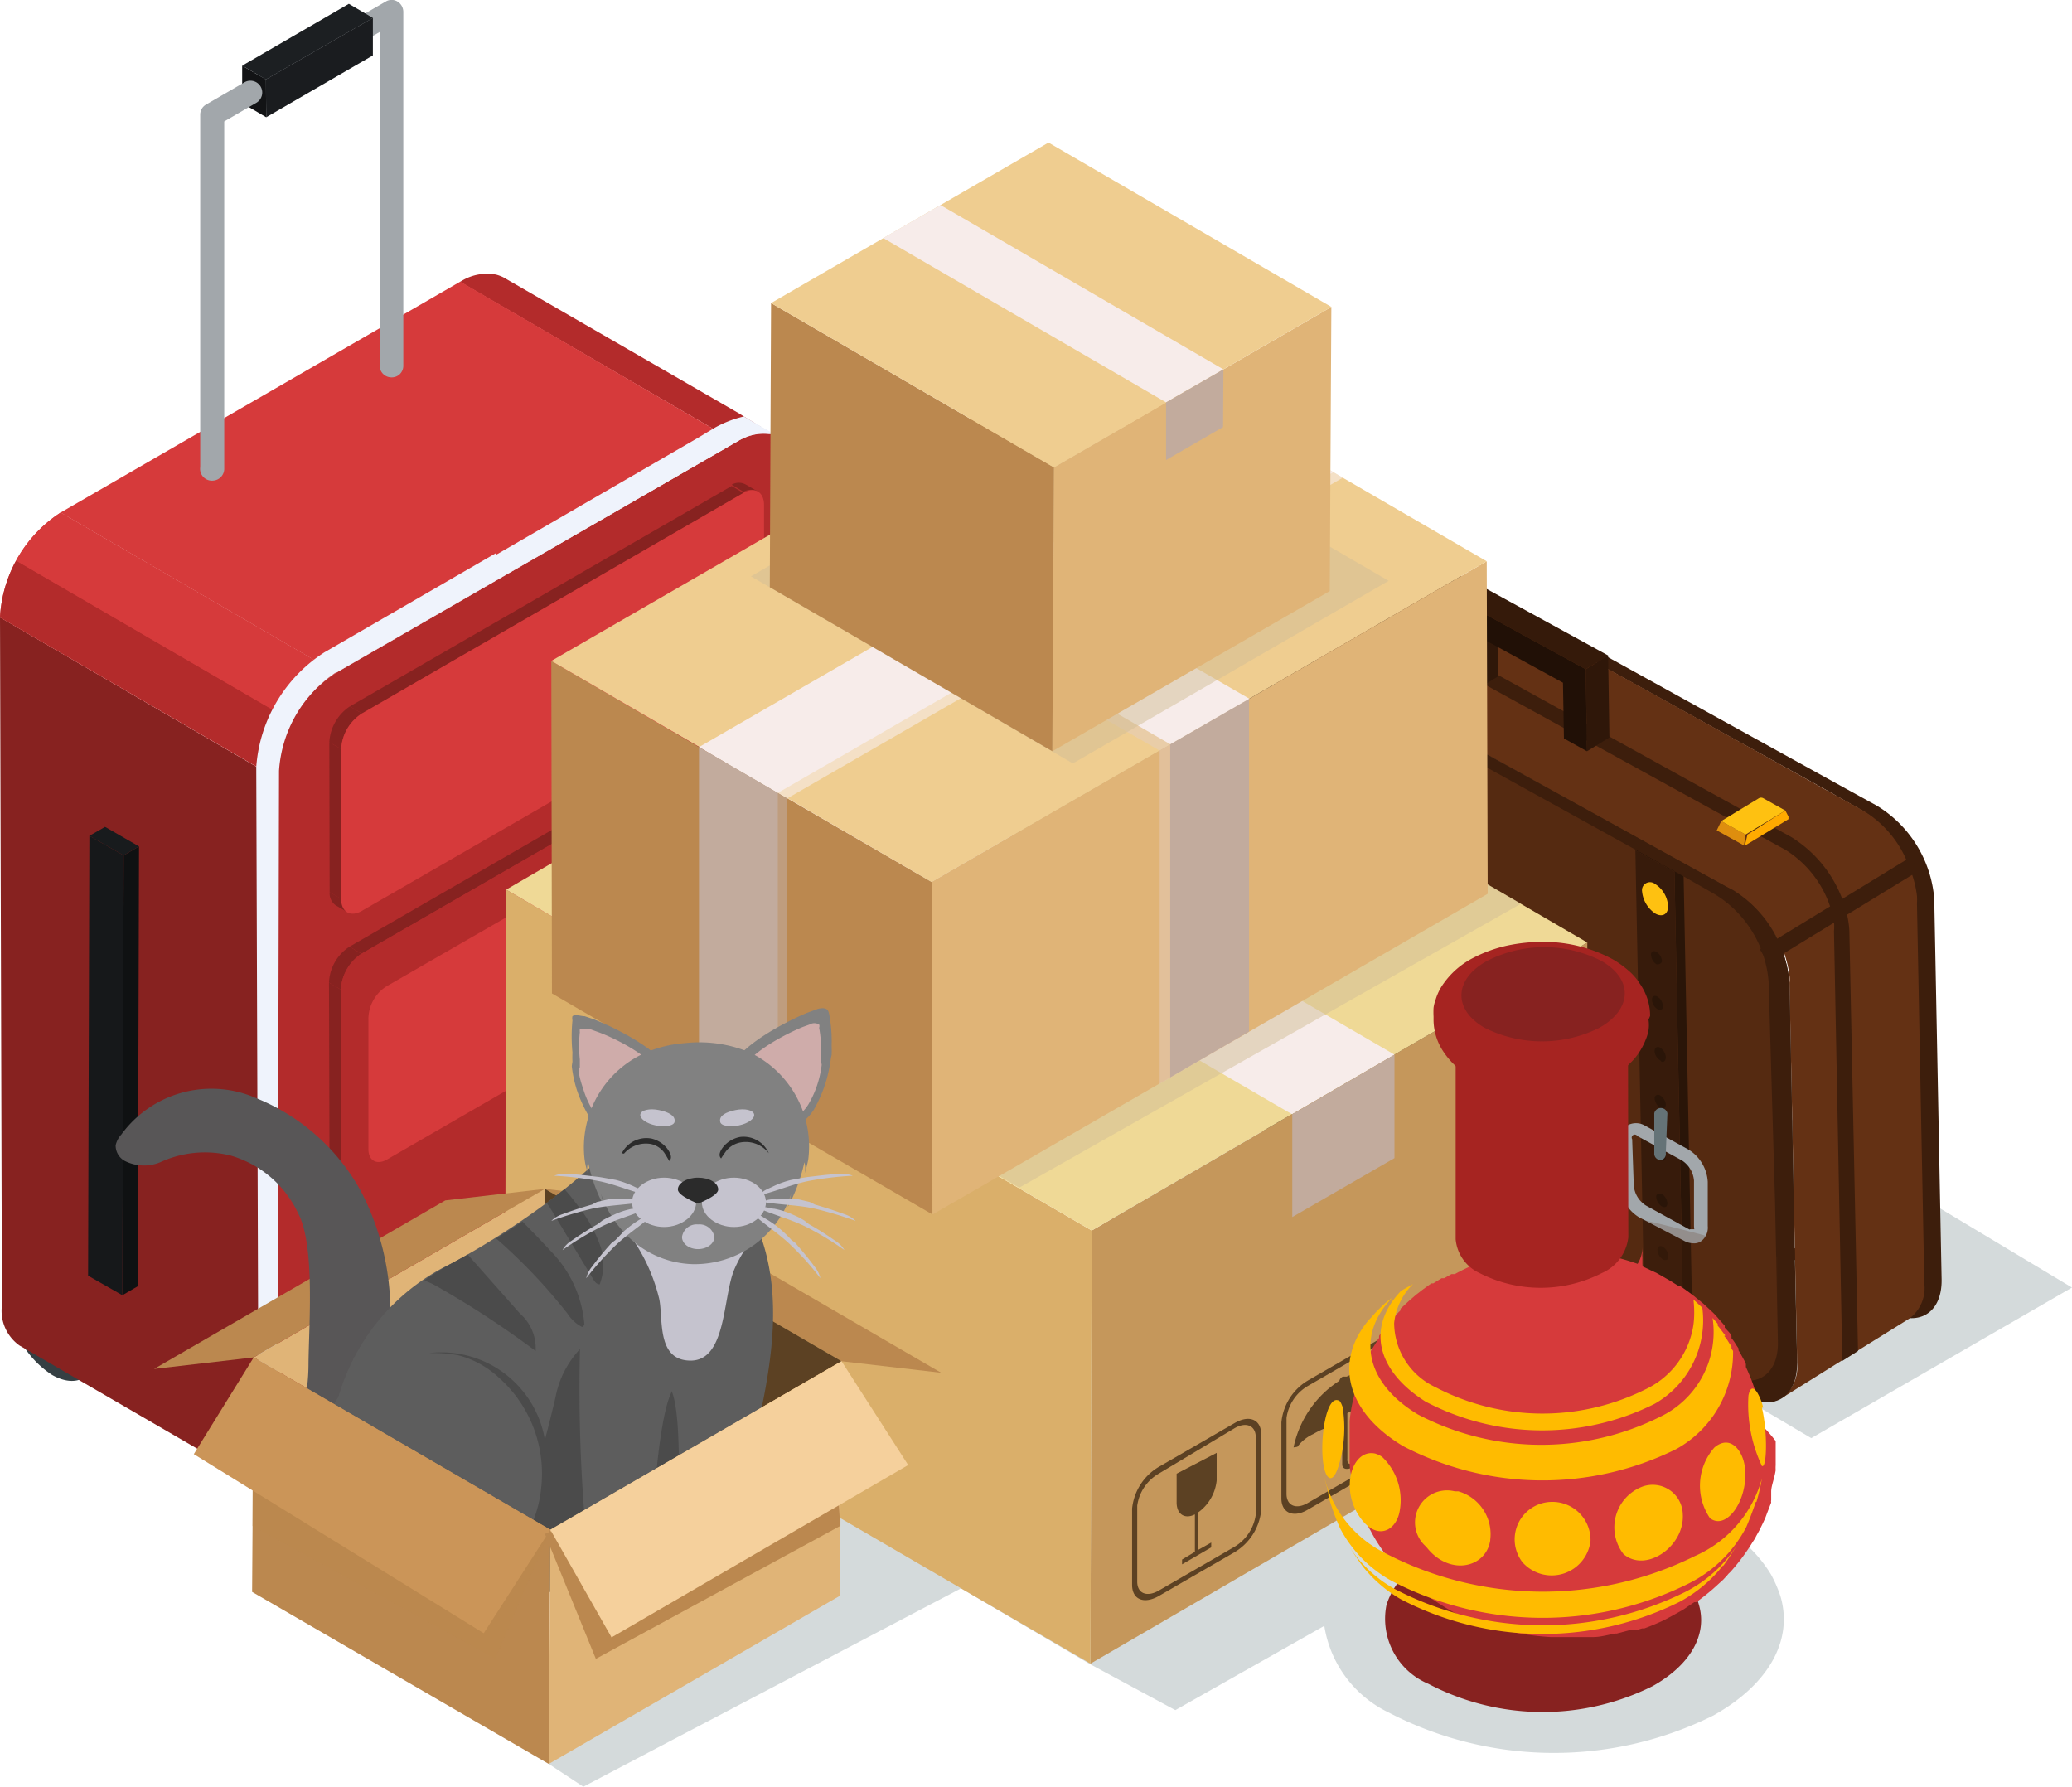 <svg viewBox="0 0 64.68 55.77" xmlns="http://www.w3.org/2000/svg">
  <defs>
    <style>.cls-1 {
      fill: #d63a3b;
    }

    .cls-2 {
      isolation: isolate;
    }

    .cls-3 {
      fill: #abb7b9;
    }

    .cls-3, .cls-37, .cls-43 {
      opacity: 0.5;
    }

    .cls-3, .cls-30, .cls-37, .cls-43, .cls-44, .cls-45, .cls-53 {
      mix-blend-mode: multiply;
    }

    .cls-4 {
      fill: #2b3336;
    }

    .cls-5 {
      fill: #353f43;
    }

    .cls-6 {
      fill: #b32b2b;
    }

    .cls-7 {
      fill: #872220;
    }

    .cls-8 {
      fill: #eff3fc;
    }

    .cls-9 {
      clip-path: url(#clip-path);
    }

    .cls-10 {
      fill: #a2a7ab;
    }

    .cls-11 {
      fill: #121315;
    }

    .cls-12 {
      fill: #1c1f22;
    }

    .cls-13 {
      fill: #1a1c1f;
    }

    .cls-14 {
      fill: #0f1112;
    }

    .cls-15 {
      fill: #181b1d;
    }

    .cls-16 {
      fill: #16181a;
    }

    .cls-17 {
      fill: #3d1e0c;
    }

    .cls-18 {
      fill: #643114;
    }

    .cls-19 {
      fill: #552a11;
    }

    .cls-20 {
      fill: #2f1709;
    }

    .cls-21 {
      fill: #351a0a;
    }

    .cls-22 {
      fill: #211006;
    }

    .cls-23 {
      fill: #2a1508;
    }

    .cls-24 {
      fill: #271308;
    }

    .cls-25 {
      fill: #371b0b;
    }

    .cls-26 {
      fill: #fec111;
    }

    .cls-27 {
      fill: #657377;
    }

    .cls-28 {
      fill: #de8e0e;
    }

    .cls-29 {
      fill: #fa0;
    }

    .cls-30, .cls-53 {
      opacity: 0.2;
    }

    .cls-31 {
      fill: #c5975b;
    }

    .cls-32 {
      fill: #daaf6a;
    }

    .cls-33 {
      fill: #efd996;
    }

    .cls-34 {
      fill: #f7ecea;
    }

    .cls-35, .cls-45 {
      fill: #c2ab9d;
    }

    .cls-36 {
      fill: #5c4123;
    }

    .cls-38 {
      fill: #d2bd95;
    }

    .cls-39, .cls-53 {
      fill: #bb884f;
    }

    .cls-40 {
      fill: #e0b477;
    }

    .cls-41 {
      fill: #efcd90;
    }

    .cls-42, .cls-43 {
      fill: #e4cdbf;
    }

    .cls-44, .cls-45 {
      opacity: 0.6;
    }

    .cls-46 {
      fill: #818181;
    }

    .cls-47 {
      fill: #cfacaa;
    }

    .cls-48 {
      fill: #585657;
    }

    .cls-49 {
      fill: #5d5d5d;
    }

    .cls-50 {
      fill: #4b4b4b;
    }

    .cls-51 {
      fill: #c5c3ce;
    }

    .cls-52 {
      fill: #c3c1cc;
    }

    .cls-54 {
      fill: #cb9558;
    }

    .cls-55 {
      fill: #f5d09c;
    }

    .cls-56 {
      fill: #2b2b2b;
    }

    .cls-57 {
      fill: #a62421;
    }

    .cls-58 {
      fill: #fb0;
    }</style>
    <clipPath id="clip-path" transform="translate(0)">
      <path class="cls-1" d="M8.6,24.27l-8.6-5A4.16,4.16,0,0,1,1.89,16l8.6,5A4.16,4.16,0,0,0,8.6,24.27Z"/>
    </clipPath>
  </defs>
  <g class="cls-2">
    <g data-name="Layer 2" id="Layer_2">
      <g data-name="Layer 1" id="Layer_1-2">
        <path class="cls-3"
              d="M56.54,44.89l8.14-4.7-10-6-10-5.83L17.13,55.06l1.08.71L30,49.58l4,2.35,2.69,1.45,4.65-2.63a3.62,3.62,0,0,0,2,2.7,11.18,11.18,0,0,0,10.14.1c1.79-1,2.49-2.4,2.1-3.72a4,4,0,0,0-.3-.69,4.21,4.21,0,0,0-.49-.65,4.68,4.68,0,0,0-.65-.59c-.16-.13-.41-.28-.58-.4a8.94,8.94,0,0,0-2.34-.94,11.92,11.92,0,0,0-2-.29l4.92-2.8Zm-5.89,5.78a4.78,4.78,0,0,1-4.31-.05c-1.16-.7-1.12-1.82.09-2.49a4.74,4.74,0,0,1,4.31,0C51.91,48.87,51.87,50,50.65,50.67Z"
              transform="translate(0)"/>
        <path class="cls-4"
              d="M21.79,42.12l1.08-.65a.9.9,0,0,0,.4-.86,2.49,2.49,0,0,0-.24-1L22,40.23a2.57,2.57,0,0,1,.24,1,.94.94,0,0,1-.4.87Z"
              transform="translate(0)"/>
        <path class="cls-4"
              d="M21.79,42.12l1.08-.65a.9.9,0,0,0,.4-.86,3,3,0,0,0-1.36-2.34l-1.08.64a3,3,0,0,1,1.36,2.34A.94.94,0,0,1,21.79,42.12Z"
              transform="translate(0)"/>
        <path class="cls-5"
              d="M20.83,38.91c-.76-.43-1.37-.09-1.38.77A3,3,0,0,0,20.81,42c.76.44,1.38.09,1.38-.77A3,3,0,0,0,20.83,38.91Z"
              transform="translate(0)"/>
        <path class="cls-4"
              d="M11.9,47.79,13,47.14a1,1,0,0,0,.4-.86,2.47,2.47,0,0,0-.25-1l-1.08.65a2.53,2.53,0,0,1,.24,1,1,1,0,0,1-.4.87Z"
              transform="translate(0)"/>
        <path class="cls-4"
              d="M11.9,47.79,13,47.14a1,1,0,0,0,.4-.86A3,3,0,0,0,12,43.93l-1.08.65a3,3,0,0,1,1.36,2.34A1,1,0,0,1,11.9,47.79Z"
              transform="translate(0)"/>
        <path class="cls-5"
              d="M10.94,44.58c-.76-.43-1.37-.09-1.37.77a3,3,0,0,0,1.36,2.34c.75.44,1.37.09,1.37-.77A3,3,0,0,0,10.94,44.58Z"
              transform="translate(0)"/>
        <path class="cls-4"
              d="M2.61,43l1.08-.65a.91.91,0,0,0,.4-.86,2.45,2.45,0,0,0-.24-1l-1.08.65a2.53,2.53,0,0,1,.24,1,1,1,0,0,1-.4.87Z"
              transform="translate(0)"/>
        <path class="cls-4"
              d="M2.61,43l1.08-.65a.91.91,0,0,0,.4-.86,3,3,0,0,0-1.36-2.35l-1.08.65A3,3,0,0,1,3,42.15,1,1,0,0,1,2.61,43Z"
              transform="translate(0)"/>
        <path class="cls-5"
              d="M1.65,39.81c-.76-.43-1.37-.09-1.38.77a3,3,0,0,0,1.36,2.34C2.39,43.35,3,43,3,42.15A3,3,0,0,0,1.65,39.81Z"
              transform="translate(0)"/>
        <g class="cls-2">
          <path class="cls-6"
                d="M14.36,8.8l7.91,4.59.69.4a1.53,1.53,0,0,1,1-.24h.1l.24.1-.26-.15L23.22,13h0l-.14-.09L15.72,8.66a1.17,1.17,0,0,0-.24-.09A1.53,1.53,0,0,0,14.36,8.8Z"
                transform="translate(0)"/>
          <path class="cls-7"
                d="M0,19.27.06,40.75A1.33,1.33,0,0,0,.61,42l7.58,4.4.57.34.45.26a1.32,1.32,0,0,1-.55-1.21h0L8.6,24.27,8,23.93Z"
                transform="translate(0)"/>
          <path class="cls-8" d="M8.6,41.14h.05v4.61A1.33,1.33,0,0,0,9.21,47l-.61-.36Z" transform="translate(0)"/>
          <polygon class="cls-1" points="10.49 21 1.89 16 14.37 8.79 22.96 13.79 10.49 21"/>
          <path class="cls-1" d="M8.6,24.27l-8.6-5A4.16,4.16,0,0,1,1.89,16l8.6,5A4.16,4.16,0,0,0,8.6,24.27Z"
                transform="translate(0)"/>
          <g class="cls-9">
            <g class="cls-2">
              <path class="cls-6" d="M8.6,24.27l-8.6-5A3.83,3.83,0,0,1,.5,17.5l8.6,5a3.87,3.87,0,0,0-.5,1.78Z"
                    transform="translate(0)"/>
              <path class="cls-1" d="M9.1,22.49l-8.6-5A4,4,0,0,1,1.89,16l8.6,5A3.86,3.86,0,0,0,9.1,22.49Z"
                    transform="translate(0)"/>
            </g>
          </g>
          <path class="cls-6"
                d="M23,13.79c1-.6,1.89-.12,1.9,1.09l.06,21.48A4.17,4.17,0,0,1,23,39.63l-12.48,7.2c-1.05.61-1.9.12-1.9-1.08L8.6,24.27A4.16,4.16,0,0,1,10.49,21Z"
                transform="translate(0)"/>
        </g>
        <path class="cls-8"
              d="M8.07,45a3.65,3.65,0,0,0,.12,1.36l.57.34L8.66,46v-.28l.05-21.66A4,4,0,0,1,10.47,21l5.1-3-.08-.74-5.36,3.1A4.65,4.65,0,0,0,8,23.93v.16Z"
              transform="translate(0)"/>
        <path class="cls-8"
              d="M9.83,20.62l.66.38L23,13.79a1.53,1.53,0,0,1,1-.24h.1l.24.1-.26-.15L23.22,13h0a3.48,3.48,0,0,0-.94.37l-.48.29L10.13,20.42A2.61,2.61,0,0,0,9.83,20.62Z"
              transform="translate(0)"/>
        <path class="cls-10"
              d="M12.22,11.78a.36.36,0,0,0,.37-.37V.37a.38.38,0,0,0-.18-.32.35.35,0,0,0-.37,0L7.67,2.57A.37.37,0,0,0,8,3.21L11.85,1v10.4A.37.37,0,0,0,12.22,11.78Z"
              transform="translate(0)"/>
        <g class="cls-2">
          <polygon class="cls-11" points="8.31 3.66 7.56 3.22 7.56 2.05 8.3 2.48 8.31 3.66"/>
          <polygon class="cls-12" points="8.3 2.48 7.56 2.05 10.89 0.12 11.64 0.56 8.3 2.48"/>
          <polygon class="cls-13" points="11.64 0.56 11.64 1.73 8.31 3.66 8.3 2.48 11.64 0.56"/>
        </g>
        <path class="cls-10"
              d="M6.67,15A.37.37,0,0,0,7,14.62V3.79l1-.58a.37.37,0,0,0,.14-.5.37.37,0,0,0-.51-.14l-1.19.69a.36.36,0,0,0-.19.32v11A.37.37,0,0,0,6.67,15Z"
              transform="translate(0)"/>
        <g class="cls-2">
          <polygon class="cls-14" points="3.82 40.43 4.3 40.15 4.34 26.42 3.86 26.7 3.82 40.43"/>
          <polygon class="cls-15" points="3.86 26.7 4.34 26.42 3.28 25.81 2.79 26.09 3.86 26.7"/>
          <polygon class="cls-16" points="2.79 26.09 2.75 39.82 3.82 40.43 3.86 26.7 2.79 26.09"/>
        </g>
        <g class="cls-2">
          <path class="cls-7" d="M23.67,15.35l-.38-.22a.44.44,0,0,0-.45,0l.37.22a.46.46,0,0,1,.46,0Z"
                transform="translate(0)"/>
          <path class="cls-7" d="M10.67,28.06l-.38-.21a.46.46,0,0,0,.19.41l.38.22a.45.45,0,0,1-.19-.42Z"
                transform="translate(0)"/>
          <polygon class="cls-7" points="10.65 23.38 10.28 23.17 10.29 27.85 10.67 28.07 10.65 23.38"/>
          <polygon class="cls-7" points="23.21 15.39 22.84 15.17 10.92 22.05 11.3 22.27 23.21 15.39"/>
          <path class="cls-7" d="M11.3,22.27l-.38-.22a1.44,1.44,0,0,0-.64,1.12l.37.21a1.4,1.4,0,0,1,.65-1.11Z"
                transform="translate(0)"/>
          <path class="cls-1"
                d="M11.3,22.27a1.4,1.4,0,0,0-.65,1.11l0,4.68c0,.41.29.58.65.37l11.91-6.87a1.45,1.45,0,0,0,.64-1.12V15.76c0-.41-.3-.58-.65-.37Z"
                transform="translate(0)"/>
        </g>
        <g class="cls-2">
          <path class="cls-7" d="M10.68,45.11l-.37-.22a.45.45,0,0,0,.19.42l.37.21a.43.43,0,0,1-.19-.41Z"
                transform="translate(0)"/>
          <path class="cls-7" d="M23.65,22.85l-.37-.22a.44.44,0,0,0-.46.05l.38.21a.44.44,0,0,1,.45,0Z"
                transform="translate(0)"/>
          <polygon class="cls-7" points="10.64 30.89 10.27 30.67 10.31 44.89 10.68 45.11 10.64 30.89"/>
          <polygon class="cls-7" points="23.2 22.89 22.82 22.68 10.91 29.55 11.29 29.77 23.2 22.89"/>
          <path class="cls-7" d="M11.28,29.77l-.37-.22a1.4,1.4,0,0,0-.64,1.12l.37.22a1.44,1.44,0,0,1,.64-1.12Z"
                transform="translate(0)"/>
          <path class="cls-6"
                d="M11.28,29.77a1.44,1.44,0,0,0-.64,1.12l0,14.22c0,.41.29.57.65.37L23.24,38.6a1.38,1.38,0,0,0,.64-1.11l0-14.23c0-.41-.29-.57-.64-.37Z"
                transform="translate(0)"/>
          <path class="cls-1"
                d="M12.06,30.79a1.22,1.22,0,0,0-.56,1v4.08c0,.36.26.5.57.33l10.38-6a1.26,1.26,0,0,0,.57-1l0-4.08c0-.36-.25-.5-.56-.32Z"
                transform="translate(0)"/>
        </g>
        <g class="cls-2">
          <g class="cls-2">
            <g class="cls-2">
              <path class="cls-17"
                    d="M58.59,25.15l-.2-.11-1.09-.6L43.08,16.58,42,16l-.32-.17c-1-.52-1.71-.07-1.68,1l.23,11.88A3.74,3.74,0,0,0,42,31.58l.36.2,1.09.6,14.22,7.86,1.09.6.17.09c.94.52,1.7.07,1.68-1l-.09-4.65-.14-7.22A3.75,3.75,0,0,0,58.59,25.15Zm1.35,9.74L60,39.3c0,1-.7,1.44-1.6,1l-.16-.09-1-.57L43.8,32.16l-1-.57-.35-.19a3.55,3.55,0,0,1-1.66-2.73l-.22-11.24c0-1,.7-1.44,1.59-1l.31.17,1,.57,13.45,7.44,1,.57.19.11a3.53,3.53,0,0,1,1.67,2.73Z"
                    transform="translate(0)"/>
              <path class="cls-18"
                    d="M59.65,27.23l-2,1.26-.46.28-1.52,1a3.72,3.72,0,0,0-1.57-1.94L38.59,19.21l-1.41-.78-.13-.07-.1,0a1.39,1.39,0,0,0-.48-.11.91.91,0,0,0-.5.13l.09-.05L38.34,17l.5-.3,1.6-.94h0l.28,0h0c1.46.62,17.4,9.52,17.4,9.52A3.35,3.35,0,0,1,59.65,27.23Z"
                    transform="translate(0)"/>
              <path class="cls-18"
                    d="M59.84,28.19l.23,11.87a1.19,1.19,0,0,1-.47,1.1l-1.61,1-.5.31-1.87,1.17a1.21,1.21,0,0,0,.48-1.1l-.24-11.87a.83.83,0,0,0,0-.22,3.46,3.46,0,0,0-.18-.74l1.53-.95.45-.29,2-1.25a3.33,3.33,0,0,1,.18.74A1.62,1.62,0,0,1,59.84,28.19Z"
                    transform="translate(0)"/>
            </g>
          </g>
          <path class="cls-17"
                d="M55.86,30.68,56,37.9l.1,4.65c0,1.08-.74,1.53-1.69,1l-.16-.09-1.09-.6L38.94,35l-1.09-.6-.37-.2a3.77,3.77,0,0,1-1.75-2.9L35.5,19.43c0-1.07.74-1.52,1.68-1l.33.18,1.08.61,14.22,7.86,1.09.6.21.11A3.74,3.74,0,0,1,55.86,30.68Z"
                transform="translate(0)"/>
          <path class="cls-19"
                d="M55.32,30.69l.13,6.83.09,4.41c0,1-.7,1.44-1.6,1l-.15-.08-1-.57L39.31,34.79l-1-.57L37.93,34a3.55,3.55,0,0,1-1.66-2.74l-.21-11.23c0-1,.69-1.45,1.59-1l.3.17,1,.58,13.45,7.43,1,.57.2.11A3.55,3.55,0,0,1,55.32,30.69Z"
                transform="translate(0)"/>
        </g>
        <path class="cls-17"
              d="M57.73,29.06,58,42.17l-.49.31-.26-13.41a1.65,1.65,0,0,0,0-.3h0a3.34,3.34,0,0,0-1.51-2.24L38.79,17.21,38.34,17l.5-.3.45.24,16.63,9.19a3.89,3.89,0,0,1,1.73,2.39h0A2.8,2.8,0,0,1,57.73,29.06Z"
              transform="translate(0)"/>
        <g class="cls-2">
          <polygon class="cls-20" points="46.03 19.8 46.73 19.37 46.77 21.11 46.07 21.54 46.03 19.8"/>
          <polygon class="cls-20" points="49.5 20.89 50.2 20.46 50.24 23.02 49.54 23.45 49.5 20.89"/>
          <polygon class="cls-21" points="45.3 18.59 46 18.16 50.2 20.46 49.5 20.89 45.3 18.59"/>
          <polygon class="cls-22"
                   points="49.5 20.89 49.54 23.45 48.82 23.05 48.79 21.31 46.03 19.8 46.07 21.54 45.34 21.14 45.3 18.59 49.5 20.89"/>
        </g>
        <g class="cls-2">
          <polygon class="cls-23" points="39.48 20.03 39.76 19.86 40.06 35.16 39.78 35.33 39.48 20.03"/>
          <polygon class="cls-24" points="38.26 19.36 38.54 19.19 39.76 19.86 39.48 20.03 38.26 19.36"/>
          <polygon class="cls-25" points="39.48 20.03 39.78 35.33 38.56 34.66 38.26 19.36 39.48 20.03"/>
        </g>
        <path class="cls-26"
              d="M39.29,21.1a.91.91,0,0,0-.42-.68c-.22-.13-.4,0-.39.24a.87.87,0,0,0,.41.68C39.11,21.46,39.29,21.36,39.29,21.1Z"
              transform="translate(0)"/>
        <path class="cls-23"
              d="M39.09,22.78a.4.4,0,0,0-.17-.3c-.1-.05-.18,0-.17.11a.39.39,0,0,0,.17.29C39,22.93,39.1,22.88,39.09,22.78Z"
              transform="translate(0)"/>
        <path class="cls-23"
              d="M39.12,24.22a.37.37,0,0,0-.17-.29c-.1-.05-.17,0-.17.1a.35.35,0,0,0,.18.29C39.05,24.38,39.13,24.33,39.12,24.22Z"
              transform="translate(0)"/>
        <path class="cls-23"
              d="M39.16,25.86a.35.35,0,0,0-.18-.29c-.09-.05-.17,0-.17.1A.41.41,0,0,0,39,26C39.09,26,39.16,26,39.16,25.86Z"
              transform="translate(0)"/>
        <path class="cls-23"
              d="M39.19,27.31A.35.35,0,0,0,39,27c-.09-.06-.17,0-.16.1a.37.37,0,0,0,.17.29C39.12,27.46,39.19,27.42,39.19,27.31Z"
              transform="translate(0)"/>
        <path class="cls-23"
              d="M39.23,28.93a.38.38,0,0,0-.18-.29c-.1-.05-.17,0-.17.1a.35.35,0,0,0,.18.29C39.15,29.09,39.23,29,39.23,28.93Z"
              transform="translate(0)"/>
        <path class="cls-23"
              d="M39.26,30.38a.35.35,0,0,0-.18-.29c-.09-.06-.17,0-.17.1a.35.35,0,0,0,.18.29C39.19,30.53,39.26,30.49,39.26,30.38Z"
              transform="translate(0)"/>
        <path class="cls-23"
              d="M39.29,32a.37.37,0,0,0-.17-.29c-.1,0-.17,0-.17.1a.35.35,0,0,0,.18.29C39.22,32.19,39.3,32.14,39.29,32Z"
              transform="translate(0)"/>
        <path class="cls-26"
              d="M39.56,33.62a.88.88,0,0,0-.42-.68c-.22-.12-.4,0-.39.24a.87.87,0,0,0,.41.68C39.39,34,39.56,33.88,39.56,33.62Z"
              transform="translate(0)"/>
        <path class="cls-10"
              d="M40.08,31.63a.56.56,0,0,1-.32-.08h0l-1.38-.76a1.27,1.27,0,0,1-.59-1l0-1.38a.55.55,0,0,1,.22-.49.53.53,0,0,1,.54,0l1.38.75a1.22,1.22,0,0,1,.59,1l0,1.39a.51.51,0,0,1-.22.48A.43.43,0,0,1,40.08,31.63ZM40,31.2a.21.21,0,0,0,.13,0,.22.22,0,0,0,0-.14l0-1.38a.82.82,0,0,0-.38-.63l-1.38-.76c-.08,0-.12,0-.14,0s0,0,0,.13l0,1.38a.84.84,0,0,0,.38.64L40,31.2Z"
              transform="translate(0)"/>
        <path class="cls-27"
              d="M39.06,29a.22.22,0,0,1-.21-.2l0-1.26a.19.19,0,0,1,.19-.21.21.21,0,0,1,.21.2l0,1.26A.2.2,0,0,1,39.06,29Z"
              transform="translate(0)"/>
        <g class="cls-2">
          <polygon class="cls-23" points="52.27 27.21 52.55 27.04 52.85 42.33 52.57 42.5 52.27 27.21"/>
          <polygon class="cls-24" points="51.05 26.54 51.33 26.37 52.55 27.04 52.27 27.21 51.05 26.54"/>
          <polygon class="cls-25" points="52.27 27.21 52.57 42.5 51.35 41.84 51.05 26.54 52.27 27.21"/>
        </g>
        <path class="cls-26"
              d="M52.07,28.28a.87.87,0,0,0-.41-.69.25.25,0,0,0-.4.24.93.93,0,0,0,.42.69C51.9,28.64,52.08,28.53,52.07,28.28Z"
              transform="translate(0)"/>
        <path class="cls-23"
              d="M51.88,30a.35.35,0,0,0-.18-.29c-.09-.05-.17,0-.16.1a.37.37,0,0,0,.17.29C51.81,30.11,51.88,30.06,51.88,30Z"
              transform="translate(0)"/>
        <path class="cls-23"
              d="M51.91,31.4a.37.37,0,0,0-.17-.29c-.1-.06-.18,0-.17.1a.37.37,0,0,0,.17.29C51.84,31.55,51.92,31.51,51.91,31.4Z"
              transform="translate(0)"/>
        <path class="cls-23"
              d="M52,33a.39.39,0,0,0-.18-.3c-.09-.05-.17,0-.17.11a.35.35,0,0,0,.18.29C51.88,33.19,52,33.15,52,33Z"
              transform="translate(0)"/>
        <path class="cls-23"
              d="M52,34.48a.37.37,0,0,0-.18-.29.11.11,0,0,0-.17.1.45.45,0,0,0,.18.3C51.91,34.64,52,34.59,52,34.48Z"
              transform="translate(0)"/>
        <path class="cls-23"
              d="M52,36.11a.45.45,0,0,0-.18-.3c-.1-.05-.17,0-.17.11a.35.35,0,0,0,.18.29C51.94,36.26,52,36.22,52,36.11Z"
              transform="translate(0)"/>
        <path class="cls-23"
              d="M52.05,37.55a.41.41,0,0,0-.18-.29c-.1,0-.17,0-.17.1a.39.39,0,0,0,.18.3C52,37.71,52.05,37.66,52.05,37.55Z"
              transform="translate(0)"/>
        <path class="cls-23"
              d="M52.08,39.21a.37.37,0,0,0-.17-.29c-.1-.06-.18,0-.17.1a.37.37,0,0,0,.17.29C52,39.36,52.09,39.32,52.08,39.21Z"
              transform="translate(0)"/>
        <path class="cls-26"
              d="M52.35,40.8a.9.9,0,0,0-.42-.69c-.22-.12-.4,0-.39.24A.87.87,0,0,0,52,41C52.18,41.16,52.35,41.05,52.35,40.8Z"
              transform="translate(0)"/>
        <path class="cls-10"
              d="M52.86,38.81a.64.64,0,0,1-.31-.09h0L51.17,38a1.22,1.22,0,0,1-.59-1l0-1.39a.51.51,0,0,1,.22-.48.55.55,0,0,1,.54,0l1.38.76a1.27,1.27,0,0,1,.59,1l0,1.38a.53.53,0,0,1-.23.49A.4.4,0,0,1,52.86,38.81Zm-.12-.44c.08,0,.12,0,.14,0s0,0,0-.13l0-1.39a.83.83,0,0,0-.38-.63l-1.39-.76a.09.09,0,1,0-.16.1L51,37a.82.82,0,0,0,.38.63l1.38.76Z"
              transform="translate(0)"/>
        <path class="cls-27"
              d="M51.85,36.21a.2.2,0,0,1-.21-.19l0-1.27a.21.21,0,0,1,.41,0L52,36A.19.19,0,0,1,51.85,36.21Z"
              transform="translate(0)"/>
        <path class="cls-17"
              d="M54.06,27.78l-.2-.11-1.09-.6L38.55,19.21l-1.09-.61-.33-.17c-.94-.52-1.7-.07-1.67,1l.23,11.88a3.74,3.74,0,0,0,1.75,2.9l.36.2,1.09.6,14.22,7.86,1.09.6.17.09c.94.52,1.7.07,1.68-1L56,37.9l-.14-7.22A3.75,3.75,0,0,0,54.06,27.78Zm1.35,9.74.09,4.41c0,1-.7,1.44-1.6,1l-.16-.09-1-.57L39.27,34.79l-1-.57L37.89,34a3.55,3.55,0,0,1-1.66-2.74L36,20.06c0-1,.7-1.44,1.59-1l.31.17,1,.57,13.45,7.44,1,.57.19.11a3.53,3.53,0,0,1,1.67,2.73Z"
              transform="translate(0)"/>
        <rect class="cls-17" height="0.5" transform="matrix(0.85, -0.52, 0.52, 0.85, -6.4, 34.18)" width="5.54"
              x="54.89" y="28.23"/>
        <polygon class="cls-17"
                 points="41.08 15.81 39.29 16.9 38.79 17.21 36.95 18.32 36.22 18.77 35.96 18.34 35.97 18.34 36.06 18.29 38.34 16.95 38.84 16.66 40.44 15.72 40.55 15.65 41.08 15.81"/>
        <g class="cls-2">
          <polygon class="cls-28" points="40.54 18.82 39.69 18.35 39.83 18.06 40.59 18.48 40.54 18.82"/>
          <path class="cls-26" d="M40.59,18.48l-.76-.42L41,17.35a.14.14,0,0,1,.15,0l.68.38Z" transform="translate(0)"/>
          <path class="cls-29" d="M41.83,17.73l.1.19s0,.07,0,.08l-1.35.82a0,0,0,0,1,0,0l.07-.3Z"
                transform="translate(0)"/>
        </g>
        <g class="cls-2">
          <polygon class="cls-28" points="54.44 26.39 53.59 25.92 53.73 25.63 54.49 26.05 54.44 26.39"/>
          <path class="cls-26" d="M54.49,26.05l-.76-.42,1.17-.71a.14.14,0,0,1,.15,0l.68.38Z" transform="translate(0)"/>
          <path class="cls-29" d="M55.73,25.3l.1.19s0,.07,0,.08l-1.35.82s-.06,0,0-.05l.07-.29Z"
                transform="translate(0)"/>
        </g>
        <g class="cls-30">
          <path class="cls-19"
                d="M48.52,37.49C39.87,35.77,35.63,27.58,37.23,19c-.68-.17-1.19.26-1.17,1.11l.21,11.23A3.55,3.55,0,0,0,37.93,34l.35.19,1,.57,13.45,7.44,1,.57.15.08c.9.49,1.62.06,1.6-1l0-2.63A62.9,62.9,0,0,0,48.52,37.49Z"
                transform="translate(0)"/>
        </g>
        <g class="cls-2">
          <polygon class="cls-31" points="49.55 29.42 49.51 42.94 34.04 51.93 34.08 38.41 49.55 29.42"/>
          <polygon class="cls-32" points="34.08 38.41 34.04 51.93 15.77 41.3 15.8 27.77 34.08 38.41"/>
          <polygon class="cls-33" points="49.55 29.42 34.08 38.41 15.8 27.77 31.27 18.78 49.55 29.42"/>
        </g>
        <polygon class="cls-34" points="25.25 22.28 22.05 24.14 40.33 34.78 43.53 32.92 25.25 22.28"/>
        <polygon class="cls-35" points="40.34 34.78 43.53 32.92 43.53 36.15 40.34 37.99 40.34 34.78"/>
        <polygon class="cls-36" points="47.9 42.16 47.9 42.48 45.49 43.87 45.49 43.56 47.9 42.16"/>
        <polygon class="cls-36"
                 points="47.44 42.25 47.16 42.41 47.16 40.7 46.89 40.86 47.3 39.92 47.71 40.39 47.44 40.55 47.44 42.25"/>
        <polygon class="cls-36"
                 points="46.23 42.95 45.95 43.11 45.95 41.41 45.68 41.56 46.09 40.62 46.5 41.09 46.23 41.25 46.23 42.95"/>
        <path class="cls-36"
              d="M44.68,44.07V41.7a1.72,1.72,0,0,1,.83-1.31L47.88,39c.46-.26.83-.1.83.35v2.38a1.71,1.71,0,0,1-.83,1.3l-2.37,1.37C45.05,44.69,44.68,44.53,44.68,44.07Zm.83-3.51a1.36,1.36,0,0,0-.66,1V44c0,.36.29.49.66.28l2.37-1.37a1.36,1.36,0,0,0,.66-1V39.47c0-.37-.29-.49-.66-.28Z"
              transform="translate(0)"/>
        <path class="cls-36"
              d="M40.5,45.16v0a1.29,1.29,0,0,1,.5-.4c.29-.17.49-.23.49-.17h0a0,0,0,0,0,0,0s.16-.19.41-.35v1.47c0,.16.17.18.34.08a.69.69,0,0,0,.35-.54c0-.05,0-.06-.07,0a.16.16,0,0,0-.08.13.39.39,0,0,1-.2.28c-.21.12-.18-.13-.18-.13V44.11c.24-.13.41-.18.41-.13s0,0,0,0l0,0a1.33,1.33,0,0,1,.49-.39c.29-.17.5-.23.5-.18h0v0c0-.59-.65-.83-1.42-.44h0s0,0-.12,0a.19.19,0,0,0-.11.13h0a3.26,3.26,0,0,0-1.43,2.08Z"
              transform="translate(0)"/>
        <path class="cls-36"
              d="M40,46.77V44.4a1.71,1.71,0,0,1,.83-1.31l2.37-1.37c.46-.26.83-.11.83.35v2.37a1.71,1.71,0,0,1-.83,1.31l-2.37,1.37C40.38,47.39,40,47.23,40,46.77Zm.83-3.51a1.37,1.37,0,0,0-.67,1v2.37c0,.37.3.5.67.28l2.37-1.37a1.36,1.36,0,0,0,.66-1V42.17c0-.37-.29-.49-.66-.28Z"
              transform="translate(0)"/>
        <path class="cls-36"
              d="M36.73,46.9c0,.37.26.53.57.37v1.17l-.4.24v.15l.91-.53v-.15l-.41.23V47.21a1.4,1.4,0,0,0,.58-1v-.86L36.73,46Z"
              transform="translate(0)"/>
        <path class="cls-36"
              d="M35.34,49.47V47.09a1.71,1.71,0,0,1,.83-1.3l2.37-1.37c.46-.27.83-.11.83.35v2.37a1.72,1.72,0,0,1-.83,1.31l-2.37,1.37C35.71,50.08,35.34,49.93,35.34,49.47ZM36.17,46a1.37,1.37,0,0,0-.67,1v2.37c0,.37.3.49.67.28l2.37-1.37a1.39,1.39,0,0,0,.66-1V44.86c0-.36-.3-.49-.66-.28Z"
              transform="translate(0)"/>
        <g class="cls-37">
          <polygon class="cls-38" points="47.48 28.21 31.82 37.07 21.77 31.23 37.44 22.38 47.48 28.21"/>
        </g>
        <g class="cls-2">
          <polygon class="cls-39"
                   points="29.11 37.91 24.28 35.11 21.82 33.68 17.23 31.01 17.21 20.63 21.82 23.32 22.13 23.5 29.08 27.53 29.11 37.91"/>
          <polygon class="cls-40"
                   points="46.44 27.9 39 32.2 36.53 33.63 29.11 37.91 29.08 27.53 36.53 23.23 39 21.81 46.41 17.52 46.44 27.9"/>
          <polygon class="cls-41"
                   points="46.41 17.52 39 21.81 36.53 23.23 29.08 27.53 17.21 20.63 24.62 16.35 27.09 14.93 34.54 10.63 46.41 17.52"/>
        </g>
        <g class="cls-37">
          <polygon class="cls-42" points="38.67 22.01 36.2 23.43 24.29 16.55 26.76 15.13 38.67 22.01"/>
        </g>
        <polygon class="cls-43" points="38.67 22.01 38.67 32.4 36.2 33.83 36.2 23.43 38.67 22.01"/>
        <polygon class="cls-35" points="38.99 21.81 38.99 32.2 36.53 33.63 36.53 23.23 38.99 21.81"/>
        <polygon class="cls-34" points="39 21.81 36.53 23.23 24.62 16.35 27.09 14.93 39 21.81"/>
        <g class="cls-44">
          <polygon class="cls-34" points="39.46 13.48 41.92 14.91 24.58 24.92 22.12 23.49 39.46 13.48"/>
        </g>
        <polygon class="cls-45" points="24.57 24.92 24.57 35.28 22.12 33.85 22.12 23.49 22.43 23.67 24.57 24.92"/>
        <polygon class="cls-34" points="39.16 13.31 41.62 14.74 24.28 24.75 21.82 23.32 39.16 13.31"/>
        <polygon class="cls-35" points="24.28 24.75 24.28 35.11 21.82 33.68 21.82 23.32 22.13 23.5 24.28 24.75"/>
        <polygon class="cls-40" points="17.01 37.11 7.92 42.37 17.01 47.65 17.01 37.11 17.01 37.11"/>
        <polygon class="cls-39" points="4.81 42.73 7.92 42.37 17.01 37.11 13.9 37.47 4.81 42.73"/>
        <polygon class="cls-39" points="29.38 42.85 26.27 42.49 17.01 37.11 20.12 37.47 29.38 42.85"/>
        <polygon class="cls-36" points="26.27 42.49 17.01 37.11 17.01 47.65 17.18 47.75 26.27 42.49"/>
        <g class="cls-2">
          <path class="cls-46"
                d="M25.93,33.09a4.69,4.69,0,0,1-.14.65,4.35,4.35,0,0,1-.38.89c-.2.31-.47.55-.82.47a1.18,1.18,0,0,1-.43-.25,5.37,5.37,0,0,0-.63-.34l-.23-.11c-1.76-1,1-2.41,1.88-2.78l.27-.1c.12-.05.29-.08.38,0a.31.31,0,0,1,.05.12h0v0a4.43,4.43,0,0,1,.08,1h0a2.83,2.83,0,0,1,0,.29S25.93,33.06,25.93,33.09Z"
                transform="translate(0)"/>
          <path class="cls-47"
                d="M25.65,33.24a3.12,3.12,0,0,1-.11.53,3.05,3.05,0,0,1-.31.71c-.16.25-.37.44-.65.38a1.1,1.1,0,0,1-.35-.2,2.74,2.74,0,0,0-.51-.27l-.18-.1c-1.42-.79.78-1.93,1.51-2.23l.22-.08a.29.29,0,0,1,.3,0,.13.13,0,0,1,0,.1h0v0a3.78,3.78,0,0,1,.06.82h0a1.79,1.79,0,0,1,0,.23S25.65,33.22,25.65,33.24Z"
                transform="translate(0)"/>
          <path class="cls-46"
                d="M17.85,33.29A4,4,0,0,0,18,34a4.39,4.39,0,0,0,.41.89c.21.31.49.54.83.46a1.21,1.21,0,0,0,.43-.27,3.85,3.85,0,0,1,.62-.36l.23-.13c1.74-1-1.06-2.42-2-2.78l-.27-.09c-.12,0-.29-.07-.38,0a.29.29,0,0,0,0,.13h0a0,0,0,0,1,0,0,5.18,5.18,0,0,0,0,1h0a2.89,2.89,0,0,0,0,.29S17.85,33.25,17.85,33.29Z"
                transform="translate(0)"/>
          <path class="cls-47"
                d="M18.06,33.44a3.18,3.18,0,0,0,.14.53,2.93,2.93,0,0,0,.33.73c.17.25.39.44.68.37a1.24,1.24,0,0,0,.34-.22,3.2,3.2,0,0,1,.51-.29l.18-.1c1.41-.86-.86-2-1.61-2.26l-.22-.08c-.1,0-.24,0-.31,0a.42.42,0,0,0,0,.1h0v0a4,4,0,0,0,0,.85h0l0,.24S18.06,33.41,18.06,33.44Z"
                transform="translate(0)"/>
          <path class="cls-48"
                d="M8.17,34.35l-.31-.13a3.48,3.48,0,0,0-4.07,1.19.75.75,0,0,0-.18.34.55.55,0,0,0,.27.48A1.33,1.33,0,0,0,5,36.28a3.32,3.32,0,0,1,2.2-.21,3.36,3.36,0,0,1,2.11,1.81c.53,1,.33,3.52.32,4.69,0,1.71-.76,3-.32,3.84.12.25,1.69-.29,2-.3.64,0,.68-3.25.78-3.92a8.15,8.15,0,0,0-.82-5A6.52,6.52,0,0,0,8.17,34.35Z"
                transform="translate(0)"/>
          <path class="cls-49"
                d="M22.3,41.6a14.93,14.93,0,0,0-.82,2.77,9.27,9.27,0,0,1-.22,1.48c-.26.81.12,2.38-.58,2.85a3.69,3.69,0,0,1-.61.28c-.24.08-.53.17-.87.26-.53.15-1.18.29-1.88.42a21.2,21.2,0,0,1-4.47.35c-1.91-.09-2.36-2.85-2.5-3.89a6.63,6.63,0,0,1,3.74-6.68c2.77-1.49,5.13-3.53,5-3.86l1.69,1.23a2.37,2.37,0,0,1,1.87,1.86s0,.06,0,.08A5.48,5.48,0,0,1,22.3,41.6Z"
                transform="translate(0)"/>
          <path class="cls-50"
                d="M20.66,41.77a3.48,3.48,0,0,0-1.61,2.13,10.77,10.77,0,0,0-.19,5.43l.34-.09c.34-.09.63-.18.87-.26a3.69,3.69,0,0,0,.61-.28c.7-.47.32-2,.58-2.85a9.27,9.27,0,0,0,.22-1.48,14.93,14.93,0,0,1,.81-2.75A2.25,2.25,0,0,0,20.66,41.77Z"
                transform="translate(0)"/>
          <path class="cls-49"
                d="M22.3,41.6v0a2.25,2.25,0,0,0-1.63.15,3.48,3.48,0,0,0-1.61,2.13,10.77,10.77,0,0,0-.19,5.43c-.46.12-1,.23-1.54.33a21.2,21.2,0,0,1-4.47.35c-1.91-.09-2.36-2.85-2.5-3.89A6.42,6.42,0,0,1,13.24,40a9.29,9.29,0,0,1,.85-.53l.51-.28.85-.51.82-.53.8-.57.55-.43c.95-.76,1.52-1.37,1.44-1.54l1.69,1.23a2.37,2.37,0,0,1,1.87,1.86s0,.06,0,.08A5.48,5.48,0,0,1,22.3,41.6Z"
                transform="translate(0)"/>
          <path class="cls-50"
                d="M16.72,42.17a29.15,29.15,0,0,0-3.14-2.05,2.07,2.07,0,0,0-.34-.15,9.29,9.29,0,0,1,.85-.53l.51-.28L16.23,41A1.44,1.44,0,0,1,16.72,42.17Z"
                transform="translate(0)"/>
          <path class="cls-50"
                d="M18.24,41.31a.13.13,0,0,1,0,.1.14.14,0,0,1-.09,0,1.17,1.17,0,0,1-.43-.4,17.09,17.09,0,0,0-2.23-2.35l.82-.53c.29.3.59.6.87.91A3.7,3.7,0,0,1,18.24,41.31Z"
                transform="translate(0)"/>
          <path class="cls-50"
                d="M18.72,40.09c-.1,0-.17-.1-.22-.19l-1.36-2.25a.61.61,0,0,1-.07-.1l.55-.43c.16.17.3.36.44.54a4.37,4.37,0,0,1,.65,1.15A1.77,1.77,0,0,1,18.72,40.09Z"
                transform="translate(0)"/>
          <path class="cls-50"
                d="M17.34,43.62q-.16.68-.33,1.32a3.28,3.28,0,0,0-3.46-2.72c-1.55.1,3,4.76,3.12,5.7q.1.91.27,1.8l.38-.06c.56-.1,1.08-.21,1.54-.33a10.77,10.77,0,0,1,.19-5.43,3.48,3.48,0,0,1,1.61-2.13,2.25,2.25,0,0,1,1.63-.15v0a7.65,7.65,0,0,0,.29-1,10.24,10.24,0,0,0-3.68.89A3,3,0,0,0,17.34,43.62Z"
                transform="translate(0)"/>
          <path class="cls-49"
                d="M19.53,45c.09.57,1.17-2.15,1.41-1.64.49,1,.07,5.29.34,6.37l.06.21a1.9,1.9,0,0,0,.2.58,1.25,1.25,0,0,0,1.45.42c.43-.15,1.05-.71.77-1.21a.87.87,0,0,0-.52-.38.45.45,0,0,1-.12-.06l0,0a.34.34,0,0,1-.05-.14c-.49-3.11,2.51-7.78.14-11.7-.16-.26-1.44,2-1.67,2.21l-1,1C20.35,42.12,19.28,43.49,19.53,45Z"
                transform="translate(0)"/>
          <path class="cls-49"
                d="M20.26,40.05a1.7,1.7,0,0,0-.39,0,2,2,0,0,0-1.25.72,3.6,3.6,0,0,0-.5.82,50.37,50.37,0,0,0,.39,8.26c0,.15.07.29.1.43a2.08,2.08,0,0,0,.21.59,1.24,1.24,0,0,0,1.45.41c.43-.15,1.05-.71.77-1.21a.9.9,0,0,0-.53-.38.29.29,0,0,1-.13-.08h0s0-.08,0-.13c-.12-1,.1-5,.57-6C21.55,42.15,21.66,40.72,20.26,40.05Z"
                transform="translate(0)"/>
          <path class="cls-51"
                d="M22.92,39.63a4.18,4.18,0,0,1,.61-1,.74.74,0,0,0-.17-.21,8.36,8.36,0,0,0-2.84-1.05l-.77.94c0,.08-.07.16-.1.23a5.61,5.61,0,0,1,.91,1.93c.17.58-.12,2,1,2S22.56,40.49,22.92,39.63Z"
                transform="translate(0)"/>
          <path class="cls-52"
                d="M21.28,49.7l.06.21a1.9,1.9,0,0,0,.2.58,1.25,1.25,0,0,0,1.45.42c.43-.15,1.05-.71.77-1.21a.87.87,0,0,0-.52-.38.45.45,0,0,1-.12-.06A2.18,2.18,0,0,1,21.28,49.7Z"
                transform="translate(0)"/>
          <path class="cls-46"
                d="M23.38,32.84a4.08,4.08,0,0,0-2-.28h0a3.83,3.83,0,0,0-1.21.29,3.23,3.23,0,0,0-1.92,3.35,2.46,2.46,0,0,0,.11.45.59.59,0,0,1,0-.37,5,5,0,0,0,.51,1.4l-.11-.42a3.21,3.21,0,0,0,.67,1.15,3,3,0,0,0,2.21,1.05,3.17,3.17,0,0,0,3.06-2.2l-.11.42a5.36,5.36,0,0,0,.52-1.4.67.67,0,0,1,0,.37,3.74,3.74,0,0,0,.12-.45A3.25,3.25,0,0,0,23.38,32.84Z"
                transform="translate(0)"/>
          <path class="cls-52"
                d="M18.51,49.85c0,.15.07.29.1.43a2.08,2.08,0,0,0,.21.59,1.24,1.24,0,0,0,1.45.41c.43-.15,1.05-.71.77-1.21a.9.9,0,0,0-.53-.38.29.29,0,0,1-.13-.08h0A2,2,0,0,1,19,50,2.07,2.07,0,0,1,18.51,49.85Z"
                transform="translate(0)"/>
          <path class="cls-51" d="M22.48,35c0,.14.28.19.58.13s.51-.22.48-.35-.29-.19-.58-.13S22.45,34.82,22.48,35Z"
                transform="translate(0)"/>
          <path class="cls-51" d="M21.06,35c0,.14-.29.19-.59.13s-.51-.22-.48-.35.29-.19.58-.13S21.08,34.82,21.06,35Z"
                transform="translate(0)"/>
          <path class="cls-49"
                d="M15.57,43a2.93,2.93,0,0,0-1.28-.7,4.27,4.27,0,0,0-1.13-.05,3.15,3.15,0,0,0-2.73,1.57,4.18,4.18,0,0,0-.42,3,6.1,6.1,0,0,0,1,2.57c-.18.09-.31.86.13,1.07a12,12,0,0,0,3.94.72c.4-.14.56-.86.23-1s-.92-.1-1.35-.25a4.42,4.42,0,0,1,1-.55,3.78,3.78,0,0,0,1.94-3A4,4,0,0,0,15.57,43Z"
                transform="translate(0)"/>
        </g>
        <polygon class="cls-39" points="17.18 47.75 17.13 55.06 7.87 49.69 7.92 42.37 17.18 47.75"/>
        <polygon class="cls-53" points="17.18 47.75 15.46 51.78 7.87 47.63 7.87 45.03 17.18 47.75"/>
        <polygon class="cls-54" points="17.18 47.75 15.1 50.98 6.05 45.39 7.92 42.37 17.18 47.75"/>
        <polygon class="cls-40" points="26.27 42.49 26.22 49.81 17.13 55.06 17.18 47.75 26.27 42.49"/>
        <polygon class="cls-39" points="17.01 47.88 18.6 51.78 26.23 47.63 25.97 43.94 17.01 47.88"/>
        <polygon class="cls-55" points="17.18 47.75 19.09 51.11 28.35 45.73 26.27 42.49 17.18 47.75"/>
        <path class="cls-56"
              d="M19.41,36a.86.86,0,0,1,.93-.46.89.89,0,0,1,.47.29c.08.1.21.3.08.41s0,0,0,0-.11-.2-.17-.28a.69.69,0,0,0-.4-.25.9.9,0,0,0-.84.3S19.4,36,19.41,36Z"
              transform="translate(0)"/>
        <path class="cls-56"
              d="M24,36a.86.86,0,0,0-.9-.51.91.91,0,0,0-.48.26c-.09.1-.23.29-.11.41s0,0,0,0,.12-.19.19-.27a.76.76,0,0,1,.42-.23A.91.91,0,0,1,24,36S24,36,24,36Z"
              transform="translate(0)"/>
        <path class="cls-51"
              d="M18.83,36.76l.39.07a3.1,3.1,0,0,1,.58.21c.12.06.33.13.38.26-.51-.12-1-.34-1.52-.44a10.3,10.3,0,0,0-1.36-.16.8.8,0,0,1,.41-.05c.32,0,.64.05,1,.09Z"
              transform="translate(0)"/>
        <path class="cls-51"
              d="M18.63,37.52l.39-.09a4.17,4.17,0,0,1,.61,0c.14,0,.36,0,.45.09-.52.09-1,.09-1.56.2a11,11,0,0,0-1.31.39.89.89,0,0,1,.35-.21c.3-.11.6-.21.92-.3Z"
              transform="translate(0)"/>
        <path class="cls-51"
              d="M18.8,38.1a3,3,0,0,1,.36-.18,2.32,2.32,0,0,1,.58-.19c.13,0,.34-.11.46,0-.48.21-1,.34-1.47.58a9.35,9.35,0,0,0-1.17.71.78.78,0,0,1,.28-.29c.27-.19.54-.36.82-.52Z"
              transform="translate(0)"/>
        <path class="cls-51"
              d="M19.21,38.71l.27-.28a3.59,3.59,0,0,1,.5-.37c.11-.06.29-.21.43-.16-.39.35-.84.63-1.22,1a9.67,9.67,0,0,0-.89,1,.87.87,0,0,1,.18-.36,8.81,8.81,0,0,1,.62-.75Z"
              transform="translate(0)"/>
        <path class="cls-51"
              d="M25.08,36.76l-.38.07a2.86,2.86,0,0,0-.58.21c-.12.06-.34.13-.38.26.51-.12,1-.34,1.52-.44a10.3,10.3,0,0,1,1.36-.16.82.82,0,0,0-.41-.05c-.32,0-.64.05-1,.09Z"
              transform="translate(0)"/>
        <path class="cls-51"
              d="M25.28,37.52l-.38-.09a4.3,4.3,0,0,0-.62,0c-.13,0-.35,0-.45.09.52.09,1.05.09,1.57.2a11.62,11.62,0,0,1,1.31.39.89.89,0,0,0-.35-.21c-.3-.11-.61-.21-.92-.3Z"
              transform="translate(0)"/>
        <path class="cls-51"
              d="M25.11,38.1a2.31,2.31,0,0,0-.35-.18,2.54,2.54,0,0,0-.59-.19c-.12,0-.34-.11-.45,0,.48.21,1,.34,1.47.58a9.35,9.35,0,0,1,1.17.71.81.81,0,0,0-.29-.29,8.73,8.73,0,0,0-.82-.52Z"
              transform="translate(0)"/>
        <path class="cls-51"
              d="M24.71,38.71a3.7,3.7,0,0,0-.28-.28,3.08,3.08,0,0,0-.5-.37c-.11-.06-.28-.21-.42-.16.39.35.84.63,1.21,1a8.65,8.65,0,0,1,.89,1,.87.87,0,0,0-.18-.36c-.19-.26-.4-.51-.61-.75Z"
              transform="translate(0)"/>
        <path class="cls-51" d="M21.73,37.53c0,.42-.47.77-1,.77s-1-.35-1-.77.46-.77,1-.77S21.73,37.1,21.73,37.53Z"
              transform="translate(0)"/>
        <path class="cls-51" d="M21.91,37.53c0,.42.46.77,1,.77s1-.35,1-.77-.46-.77-1-.77S21.91,37.1,21.91,37.53Z"
              transform="translate(0)"/>
        <path class="cls-51"
              d="M21.29,38.61c0,.21.22.38.5.38s.51-.17.51-.38a.47.47,0,0,0-.51-.39A.46.46,0,0,0,21.29,38.61Z"
              transform="translate(0)"/>
        <path class="cls-56" d="M22.42,37.13c0,.2-.63.44-.63.44s-.63-.24-.63-.44.28-.37.63-.37S22.42,36.92,22.42,37.13Z"
              transform="translate(0)"/>
        <g class="cls-37">
          <polygon class="cls-38" points="43.35 18.13 33.49 23.83 23.44 17.99 33.3 12.29 43.35 18.13"/>
        </g>
        <g class="cls-2">
          <polygon class="cls-40" points="41.56 9.58 41.51 18.45 32.85 23.45 32.9 14.59 41.56 9.58"/>
          <polygon class="cls-39" points="32.9 14.59 32.85 23.45 24.03 18.33 24.07 9.46 32.9 14.59"/>
          <polygon class="cls-41" points="41.56 9.58 32.9 14.59 24.07 9.46 32.73 4.45 41.56 9.58"/>
        </g>
        <polygon class="cls-34" points="29.36 6.4 27.57 7.43 36.4 12.56 38.19 11.53 29.36 6.4"/>
        <polygon class="cls-35" points="36.4 12.56 38.19 11.53 38.18 13.33 36.4 14.36 36.4 12.56"/>
        <path class="cls-7"
              d="M44.86,48.4a6,6,0,0,1,1.63-.61,7.84,7.84,0,0,1,1.78-.18,8,8,0,0,1,1.76.21,6.07,6.07,0,0,1,1.61.65c-.26-.15-1,0-2,.46a3.25,3.25,0,0,0-3,0c-.83.47-.86,1.23-.06,1.72a3.28,3.28,0,0,0,3,0c.84-.47.87-1.24.06-1.72,1-.44,1.7-.61,2-.46s.29.18.4.27a3.89,3.89,0,0,1,.45.41,2.5,2.5,0,0,1,.33.45,1.79,1.79,0,0,1,.21.48c.27.9-.21,1.86-1.44,2.55a7.68,7.68,0,0,1-7-.07,2.2,2.2,0,0,1-1.31-2.46,2.32,2.32,0,0,1,.22-.49,2.66,2.66,0,0,1,.33-.44A3.72,3.72,0,0,1,44.86,48.4Z"
              transform="translate(0)"/>
        <path class="cls-1"
              d="M50.85,38.75h0ZM55,44.49a0,0,0,0,0,0,0,5.75,5.75,0,0,0-.17-.91h0c0-.1-.05-.18-.06-.23s0,0,0,0-.06-.19-.11-.31-.09-.22-.16-.37l0-.09a1,1,0,0,0-.07-.15l-.11-.2h0l-.05-.08,0-.06-.08-.12,0,0a1.33,1.33,0,0,0-.14-.2s0,0,0-.06-.13-.18-.21-.27l0-.06-.08-.09-.08-.09-.13-.15-.09-.09h0s0,0,0,0l0,0,0,0-.28-.26-.12-.1h0l-.09-.07-.11-.09,0,0-.16-.12-.27-.19-.05,0-.24-.15-.42-.24-.45-.21h0l0,0a.2.2,0,0,0,0-.07s0-.07,0-.11,0-.08,0-.12h0a.34.34,0,0,1,0-.1c0-.07,0-.14,0-.25h0v.06a1,1,0,0,1-.15.51,7.6,7.6,0,0,0-5.07,0,.93.93,0,0,1-.16-.51.15.15,0,0,0,0,.07v.09h0a3.73,3.73,0,0,1,0,.43h0l-.25.12-.23.12-.1,0-.23.13h0l-.08,0-.26.16-.06,0-.29.21-.1.08-.08.06-.15.13-.07.06-.27.25,0,0,0,0,0,.05,0,0-.07.07-.12.13,0,0-.06.06,0,0-.18.21s0,0,0,0a2.8,2.8,0,0,0-.24.33l0,.06c-.1.16-.2.31-.28.45a.05.05,0,0,1,0,0l-.12.24c-.11.22-.18.41-.24.56s-.1.3-.14.46l0,.1h0a4.91,4.91,0,0,0-.14.79h0l0,.29c0,.09,0,.18,0,.27v.07c0,.09,0,.19,0,.31v.08s0,0,0,.07v.08c0,.19,0,.41.09.65v0a3.48,3.48,0,0,0,.1.44v0a4,4,0,0,0,.2.59h0s0,0,0,0a0,0,0,0,1,0,0l.07.16.09.2,0,0a1.24,1.24,0,0,0,.1.2,4.59,4.59,0,0,0,.29.49l0,0a4.41,4.41,0,0,0,.29.4l.1.12,0,0h0l.09.1a5.26,5.26,0,0,0,.58.58l.11.1h0c.11.1.23.19.35.28l0,0,.5.32a4.36,4.36,0,0,0,.42.23l.05,0,.21.1.43.18h0l.06,0,.54.17.55.13h0a8.35,8.35,0,0,0,1.05.13h.68l.45,0h0l.21,0c.22,0,.46-.07.68-.11h.05l.38-.1.1,0,.11,0,.2-.06.07,0c.27-.1.47-.19.62-.26h0l0,0,.26-.14h0l.27-.15.1-.06.13-.09.18-.12.06,0c.21-.15.38-.29.52-.41h0l.32-.29.12-.13.05-.06a.76.76,0,0,0,.09-.09,6.34,6.34,0,0,0,.67-.91s0,0,0,0a1,1,0,0,0,.1-.17,1723815931203.27,1723815931203.27,0,0,0,.1-.18c.06-.12.14-.28.19-.4l.06-.16.12-.31a.14.14,0,0,1,0-.07l0-.09c0-.05,0-.11,0-.18h0v0c0-.18.1-.4.14-.67a1,1,0,0,1,0-.15l0-.34c0-.14,0-.29,0-.42h0A5.41,5.41,0,0,0,55,44.49Z"
              transform="translate(0)"/>
        <path class="cls-57"
              d="M50.82,32.51A1.37,1.37,0,0,1,50,33.64a4.19,4.19,0,0,1-3.81,0,1.3,1.3,0,0,1-.75-1.07s0,6,0,6.11a1.29,1.29,0,0,0,.75,1.06,4.19,4.19,0,0,0,3.81,0,1.39,1.39,0,0,0,.83-1.12C50.83,38.54,50.82,32.51,50.82,32.51Z"
              transform="translate(0)"/>
        <path class="cls-57"
              d="M51.51,31.71a1.71,1.71,0,0,0-.09-.55,1.85,1.85,0,0,0-.24-.47,1.81,1.81,0,0,0-.34-.39,3.27,3.27,0,0,0-.45-.33,4.5,4.5,0,0,0-2.21-.57,5.27,5.27,0,0,0-1.15.12,4.32,4.32,0,0,0-1.08.4,2.57,2.57,0,0,0-.88.77,1.67,1.67,0,0,0-.26.53,1.05,1.05,0,0,0-.06.24,2.45,2.45,0,0,0,0,.27v.12a1.8,1.8,0,0,0,.29.95,2.44,2.44,0,0,0,.83.79,4,4,0,0,0,1.75.54,5,5,0,0,0,1.16,0,3.41,3.41,0,0,0,.46-.08l.45-.13A3.12,3.12,0,0,0,51,33.07a2.12,2.12,0,0,0,.37-.61,1.35,1.35,0,0,0,.09-.3,1.09,1.09,0,0,0,0-.33Z"
              transform="translate(0)"/>
        <path class="cls-7"
              d="M50,30c1,.58.94,1.51-.07,2.08a4,4,0,0,1-3.59,0c-1-.58-.94-1.52.07-2.08A3.92,3.92,0,0,1,50,30Z"
              transform="translate(0)"/>
        <path class="cls-58"
              d="M51.65,43.82a7.84,7.84,0,0,1-7.15-.07c-1.58-1-1.82-2.36-.76-3.46l.37-.21a2,2,0,0,0-.59,1.22,2.23,2.23,0,0,0,1.29,2,7.2,7.2,0,0,0,6.55.07,2.66,2.66,0,0,0,1.5-2c.06-.41,0-.84,0-.81l.28.26,0,0,0,0A3,3,0,0,1,51.65,43.82Z"
              transform="translate(0)"/>
        <path class="cls-58"
              d="M53.79,48.86A4.34,4.34,0,0,1,52.43,50a9.59,9.59,0,0,1-8.7-.08,4.21,4.21,0,0,1-1.17-1l-.11-.15c-.11-.16-.26-.38-.36-.54a4,4,0,0,0,1.45,1.37,10,10,0,0,0,9.07.09,4.17,4.17,0,0,0,1.64-1.5c-.13.21-.31.49-.46.69Z"
              transform="translate(0)"/>
        <path class="cls-58"
              d="M52.33,45.23a9.39,9.39,0,0,1-8.53-.09c-1.8-1.08-2.15-2.66-1.07-3.94l0,0,.06-.06.15-.17.07-.07,0,0,.09-.09a2.6,2.6,0,0,1,.36-.3c-1.12,1.15-.86,2.64.8,3.64a8.3,8.3,0,0,0,7.55.08,2.93,2.93,0,0,0,1.65-3.09l.08.09.08.09,0,.06c.08.09.14.18.21.27s0,0,0,.06a1.33,1.33,0,0,1,.14.2l0,0,.08.12,0,.06.05.08h0A3.44,3.44,0,0,1,52.33,45.23Z"
              transform="translate(0)"/>
        <path class="cls-58"
              d="M54.81,46.88c-.08.24-.2.56-.3.79a4.07,4.07,0,0,1-1.8,1.76,10.22,10.22,0,0,1-9.28-.09,4,4,0,0,1-1.6-1.64,7.16,7.16,0,0,1-.36-1c0-.17-.09-.39-.12-.56a3.58,3.58,0,0,0,1.87,2.33,10.68,10.68,0,0,0,9.69.1A3.71,3.71,0,0,0,55,46.15a6,6,0,0,1-.17.73Z"
              transform="translate(0)"/>
        <path class="cls-58"
              d="M41.81,45.68c-.21.73-.39.38-.41.34-.27-.57-.07-2.46.37-2.31.07,0,.11.13.14.2a4.07,4.07,0,0,1-.1,1.77Z"
              transform="translate(0)"/>
        <path class="cls-58"
              d="M43.68,47.23c-.15.63-.8.87-1.31,0s-.13-2,.55-1.86a.7.7,0,0,1,.23.11,1.87,1.87,0,0,1,.53,1.75Z"
              transform="translate(0)"/>
        <path class="cls-58" d="M46.52,48.08c-.13.87-1.29,1.13-2,.2a1,1,0,0,1,.89-1.73l.11,0a1.39,1.39,0,0,1,1,1.51Z"
              transform="translate(0)"/>
        <path class="cls-58" d="M49.65,48.1a1.22,1.22,0,0,1-2.12.67,1.17,1.17,0,0,1,.91-1.89,1.19,1.19,0,0,1,1.21,1.22Z"
              transform="translate(0)"/>
        <path class="cls-58" d="M52.53,47.27c.06,1-1.15,1.84-1.85,1.24a1.36,1.36,0,0,1,.6-2.11.94.94,0,0,1,1.25.87Z"
              transform="translate(0)"/>
        <path class="cls-58" d="M54.46,45.74c.16,1-.54,2.06-1.08,1.65a1.8,1.8,0,0,1,.14-2.21c.48-.4.86.07.94.56Z"
              transform="translate(0)"/>
        <path class="cls-58"
              d="M55,43.94c.18.74.16,1.91,0,1.82a4.5,4.5,0,0,1-.42-2.2c.07-.35.21-.19.27-.1a1.62,1.62,0,0,1,.19.48Z"
              transform="translate(0)"/>
      </g>
    </g>
  </g>
</svg>
